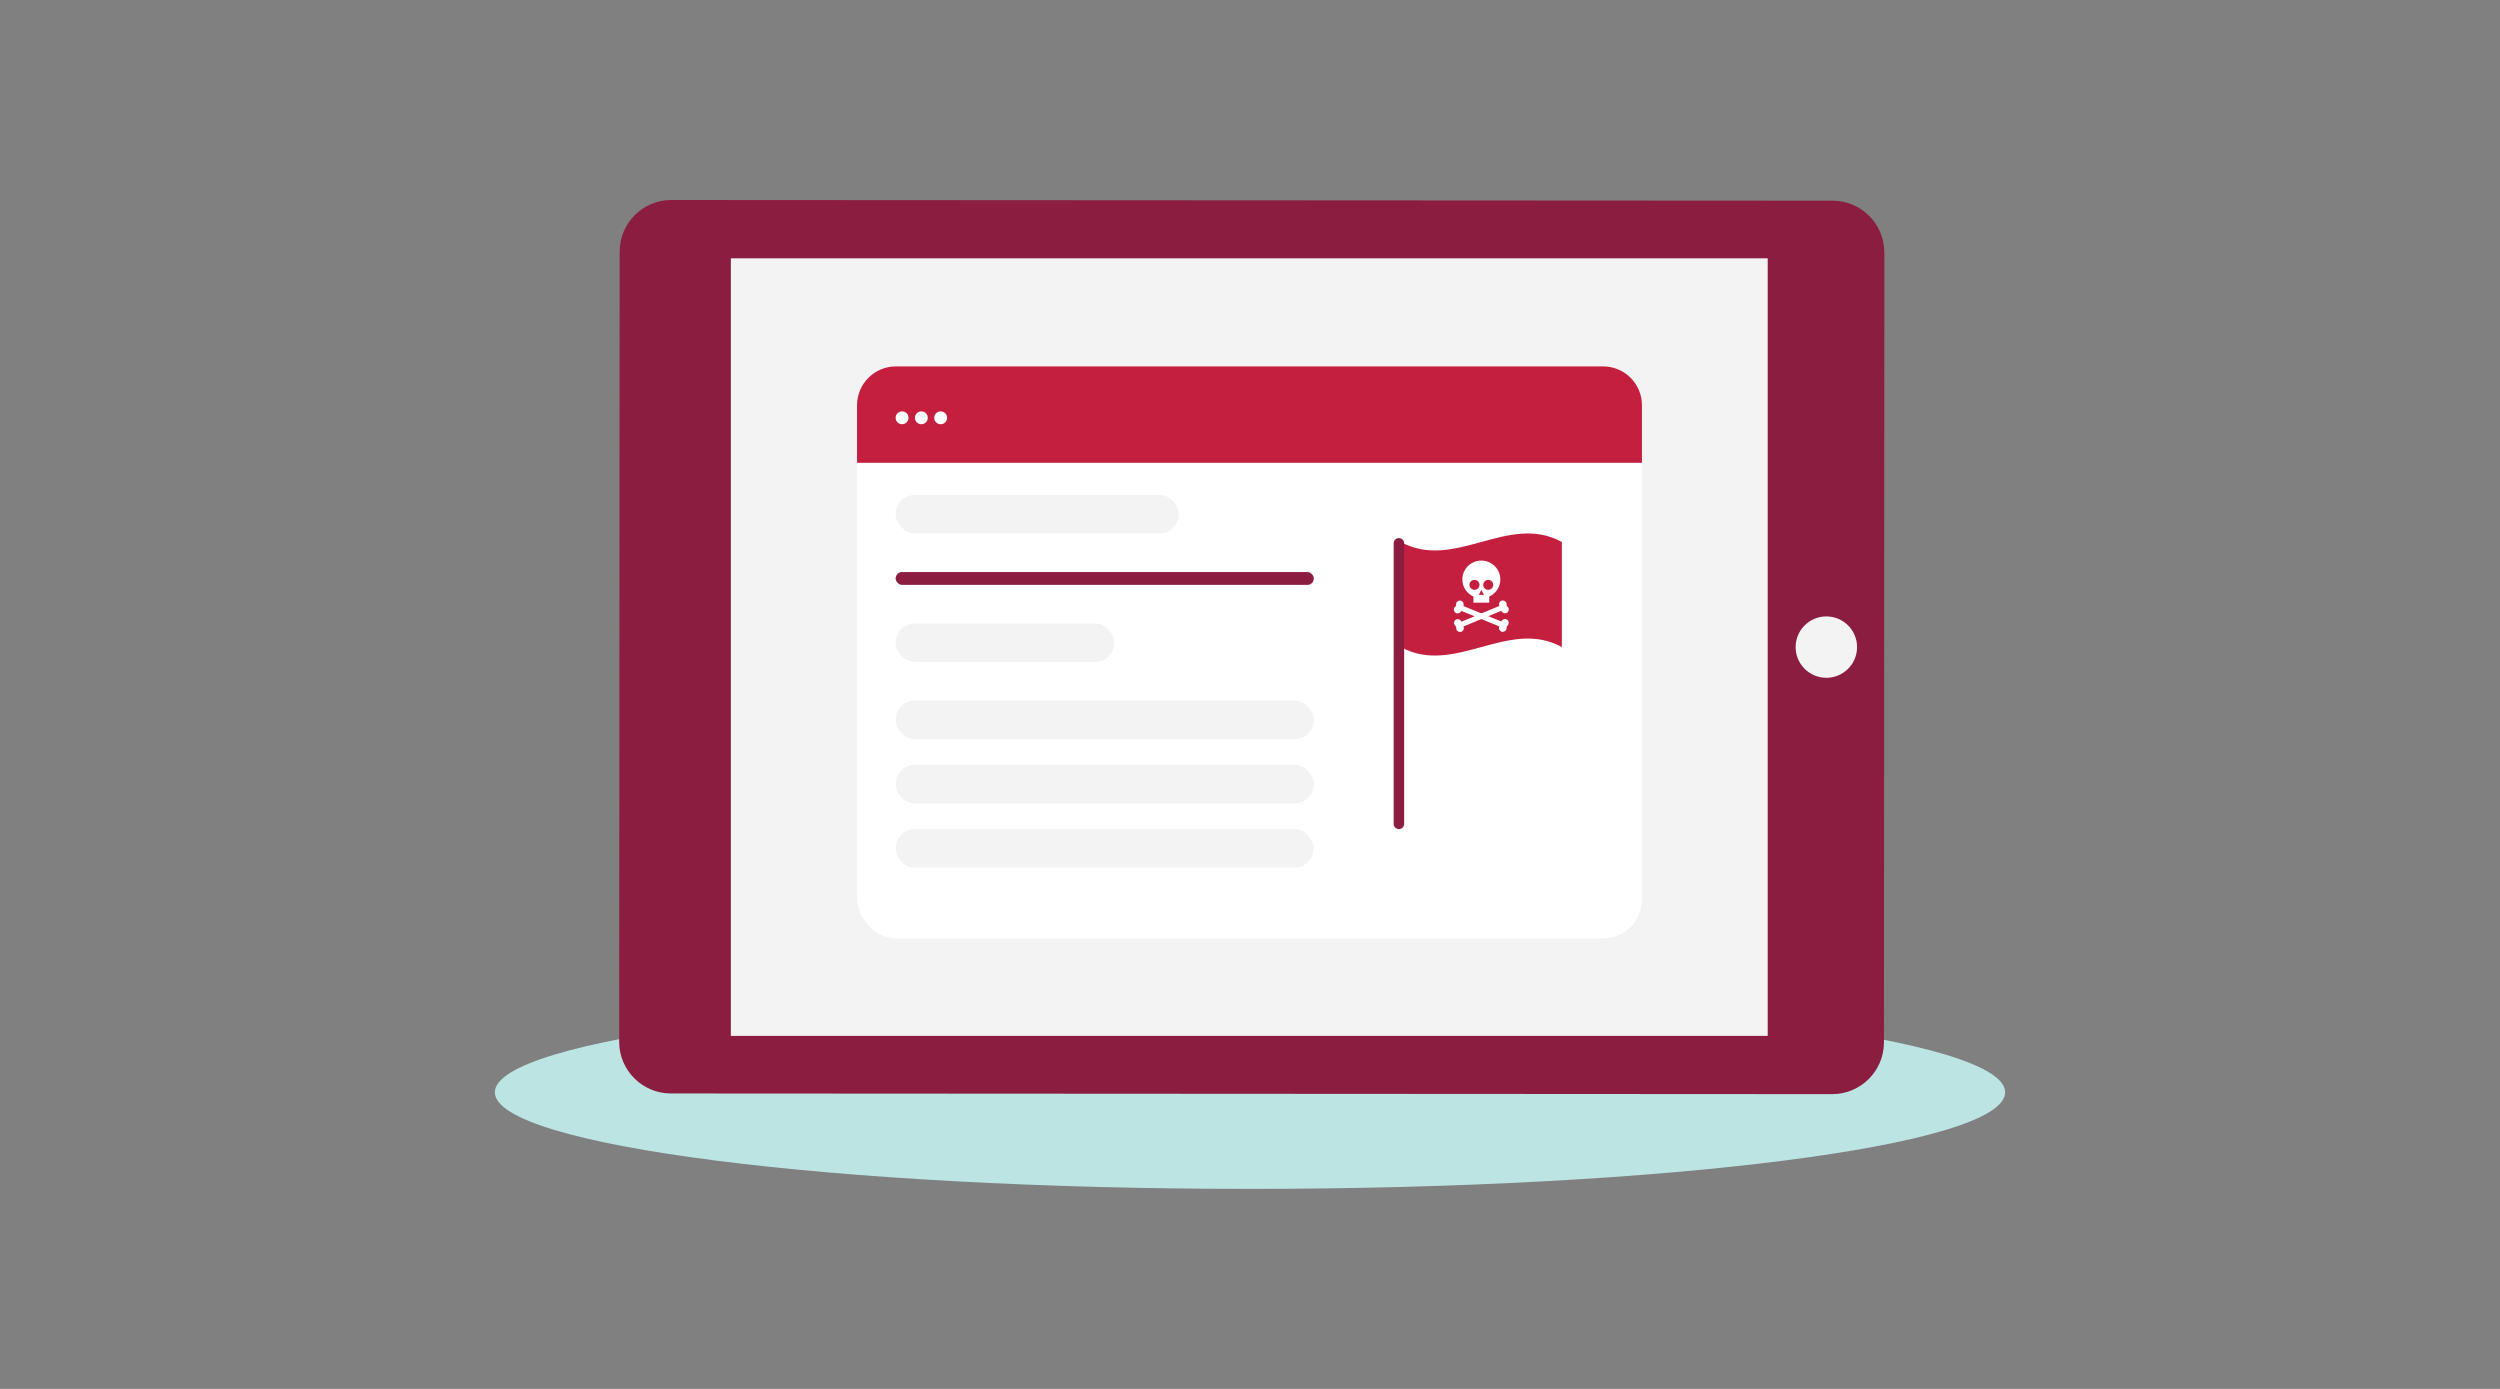 <svg width="450" height="250" viewBox="0 0 450 250" fill="none" xmlns="http://www.w3.org/2000/svg">
<rect x="0" y="0" width="450" height="250" fill="#808080" stroke="none"/>
<path fill-rule="evenodd" clip-rule="evenodd" d="M360.927 196.614C360.927 206.216 300.071 214 225 214C149.929 214 89.073 206.216 89.073 196.614C89.073 187.011 149.929 179.228 225 179.228C300.071 179.228 360.927 187.011 360.927 196.614Z" fill="#BCE4E3"/>
<path d="M339.189 45.405L339.108 187.692C339.076 192.801 334.929 196.931 329.814 196.946L120.715 196.825C115.601 196.793 111.466 192.651 111.451 187.541L111.538 45.254C111.56 40.153 115.695 36.022 120.802 36L329.907 36.121C335.013 36.147 339.146 40.275 339.171 45.376" fill="#8B1D41"/>
<rect x="131.555" y="46.498" width="186.632" height="139.962" fill="#F2F3F2"/>
<path d="M328.749 110.955C331.802 110.958 334.275 113.433 334.273 116.483C334.271 119.533 331.795 122.004 328.741 122.003C325.688 122.002 323.213 119.529 323.213 116.479C323.217 113.427 325.694 110.955 328.749 110.955Z" fill="#F2F3F2"/>
<rect x="154.265" y="65.95" width="141.287" height="102.956" rx="7" fill="white"/>
<path d="M154.265 72.95C154.265 69.084 157.399 65.95 161.265 65.95H288.552C292.418 65.95 295.552 69.084 295.552 72.95V83.302H154.265L154.265 72.95Z" fill="#C41F3E"/>
<ellipse cx="162.372" cy="75.204" rx="1.158" ry="1.157" fill="white"/>
<ellipse cx="165.847" cy="75.204" rx="1.158" ry="1.157" fill="white"/>
<ellipse cx="169.321" cy="75.204" rx="1.158" ry="1.157" fill="white"/>
<rect x="161.214" y="102.967" width="75.276" height="2.314" rx="1.157" fill="#8B1D41"/>
<rect x="161.214" y="89.086" width="50.956" height="6.941" rx="3.47" fill="#F2F3F2"/>
<rect x="161.214" y="112.222" width="39.375" height="6.941" rx="3.47" fill="#F2F3F2"/>
<rect x="161.214" y="137.672" width="75.276" height="6.941" rx="3.47" fill="#F2F3F2"/>
<rect x="161.214" y="126.104" width="75.276" height="6.941" rx="3.47" fill="#F2F3F2"/>
<rect x="161.214" y="149.24" width="75.276" height="6.941" rx="3.47" fill="#F2F3F2"/>
<path d="M281.133 116.471C271.468 111.177 261.815 121.765 252.15 116.471V97.555C261.815 102.849 271.468 92.261 281.133 97.555V116.471Z" fill="#C41F3E"/>
<path d="M266.636 100.906C264.753 100.906 263.223 102.423 263.223 104.301C263.223 105.665 264.038 106.844 265.216 107.379V108.481H268.067V107.379C269.245 106.844 270.059 105.665 270.059 104.301C270.059 102.423 268.529 100.906 266.636 100.906ZM265.403 106.167C264.908 106.167 264.5 105.763 264.5 105.272C264.5 104.781 264.908 104.377 265.403 104.377C265.898 104.377 266.306 104.781 266.306 105.272C266.306 105.774 265.898 106.167 265.403 106.167ZM266.184 107.084L266.647 106.178L267.109 107.084H266.184ZM267.88 106.167C267.384 106.167 266.977 105.763 266.977 105.272C266.977 104.781 267.384 104.377 267.88 104.377C268.375 104.377 268.782 104.781 268.782 105.272C268.771 105.774 268.375 106.167 267.88 106.167Z" fill="white"/>
<path d="M271.325 112.63C271.413 112.564 271.479 112.477 271.523 112.368C271.666 112.029 271.512 111.625 271.171 111.473C270.819 111.32 270.4 111.483 270.257 111.833C270.246 111.844 270.246 111.865 270.246 111.876L263.389 109.082C263.4 109.071 263.4 109.049 263.411 109.038C263.554 108.689 263.378 108.285 263.014 108.143C262.673 108.012 262.266 108.187 262.134 108.536C262.09 108.645 262.079 108.755 262.09 108.864C262.101 108.995 262.057 109.126 261.947 109.202C261.858 109.268 261.792 109.355 261.748 109.464C261.605 109.802 261.759 110.206 262.101 110.359C262.453 110.512 262.871 110.348 263.014 109.999C263.025 109.988 263.025 109.966 263.025 109.955L269.883 112.75C269.872 112.761 269.872 112.782 269.861 112.793C269.718 113.143 269.894 113.546 270.257 113.688C270.598 113.819 271.006 113.645 271.138 113.295C271.182 113.186 271.193 113.077 271.182 112.968C271.171 112.837 271.226 112.717 271.325 112.63Z" fill="white"/>
<path d="M271.182 108.842C271.193 108.732 271.182 108.623 271.138 108.514C271.006 108.176 270.598 108.001 270.257 108.132C269.894 108.274 269.718 108.678 269.872 109.027C269.883 109.038 269.883 109.06 269.894 109.071L263.047 111.909C263.047 111.898 263.036 111.876 263.036 111.865C262.893 111.516 262.475 111.352 262.123 111.505C261.781 111.658 261.627 112.062 261.781 112.4C261.825 112.509 261.902 112.596 261.979 112.662C262.078 112.738 262.134 112.869 262.123 113C262.111 113.109 262.123 113.219 262.167 113.328C262.299 113.666 262.706 113.841 263.047 113.71C263.41 113.568 263.587 113.164 263.432 112.815C263.421 112.804 263.421 112.782 263.41 112.771L270.257 109.933C270.257 109.944 270.268 109.966 270.268 109.977C270.411 110.326 270.829 110.49 271.182 110.337C271.523 110.184 271.677 109.78 271.523 109.442C271.479 109.333 271.402 109.245 271.325 109.18C271.215 109.103 271.16 108.972 271.182 108.842Z" fill="white"/>
<path fill-rule="evenodd" clip-rule="evenodd" d="M251.804 149.24C251.283 149.24 250.861 148.818 250.861 148.297V97.799C250.861 97.278 251.283 96.856 251.804 96.856C252.324 96.856 252.747 97.278 252.747 97.799V148.297C252.747 148.818 252.324 149.24 251.804 149.24Z" fill="#8B1D41"/>
</svg>
